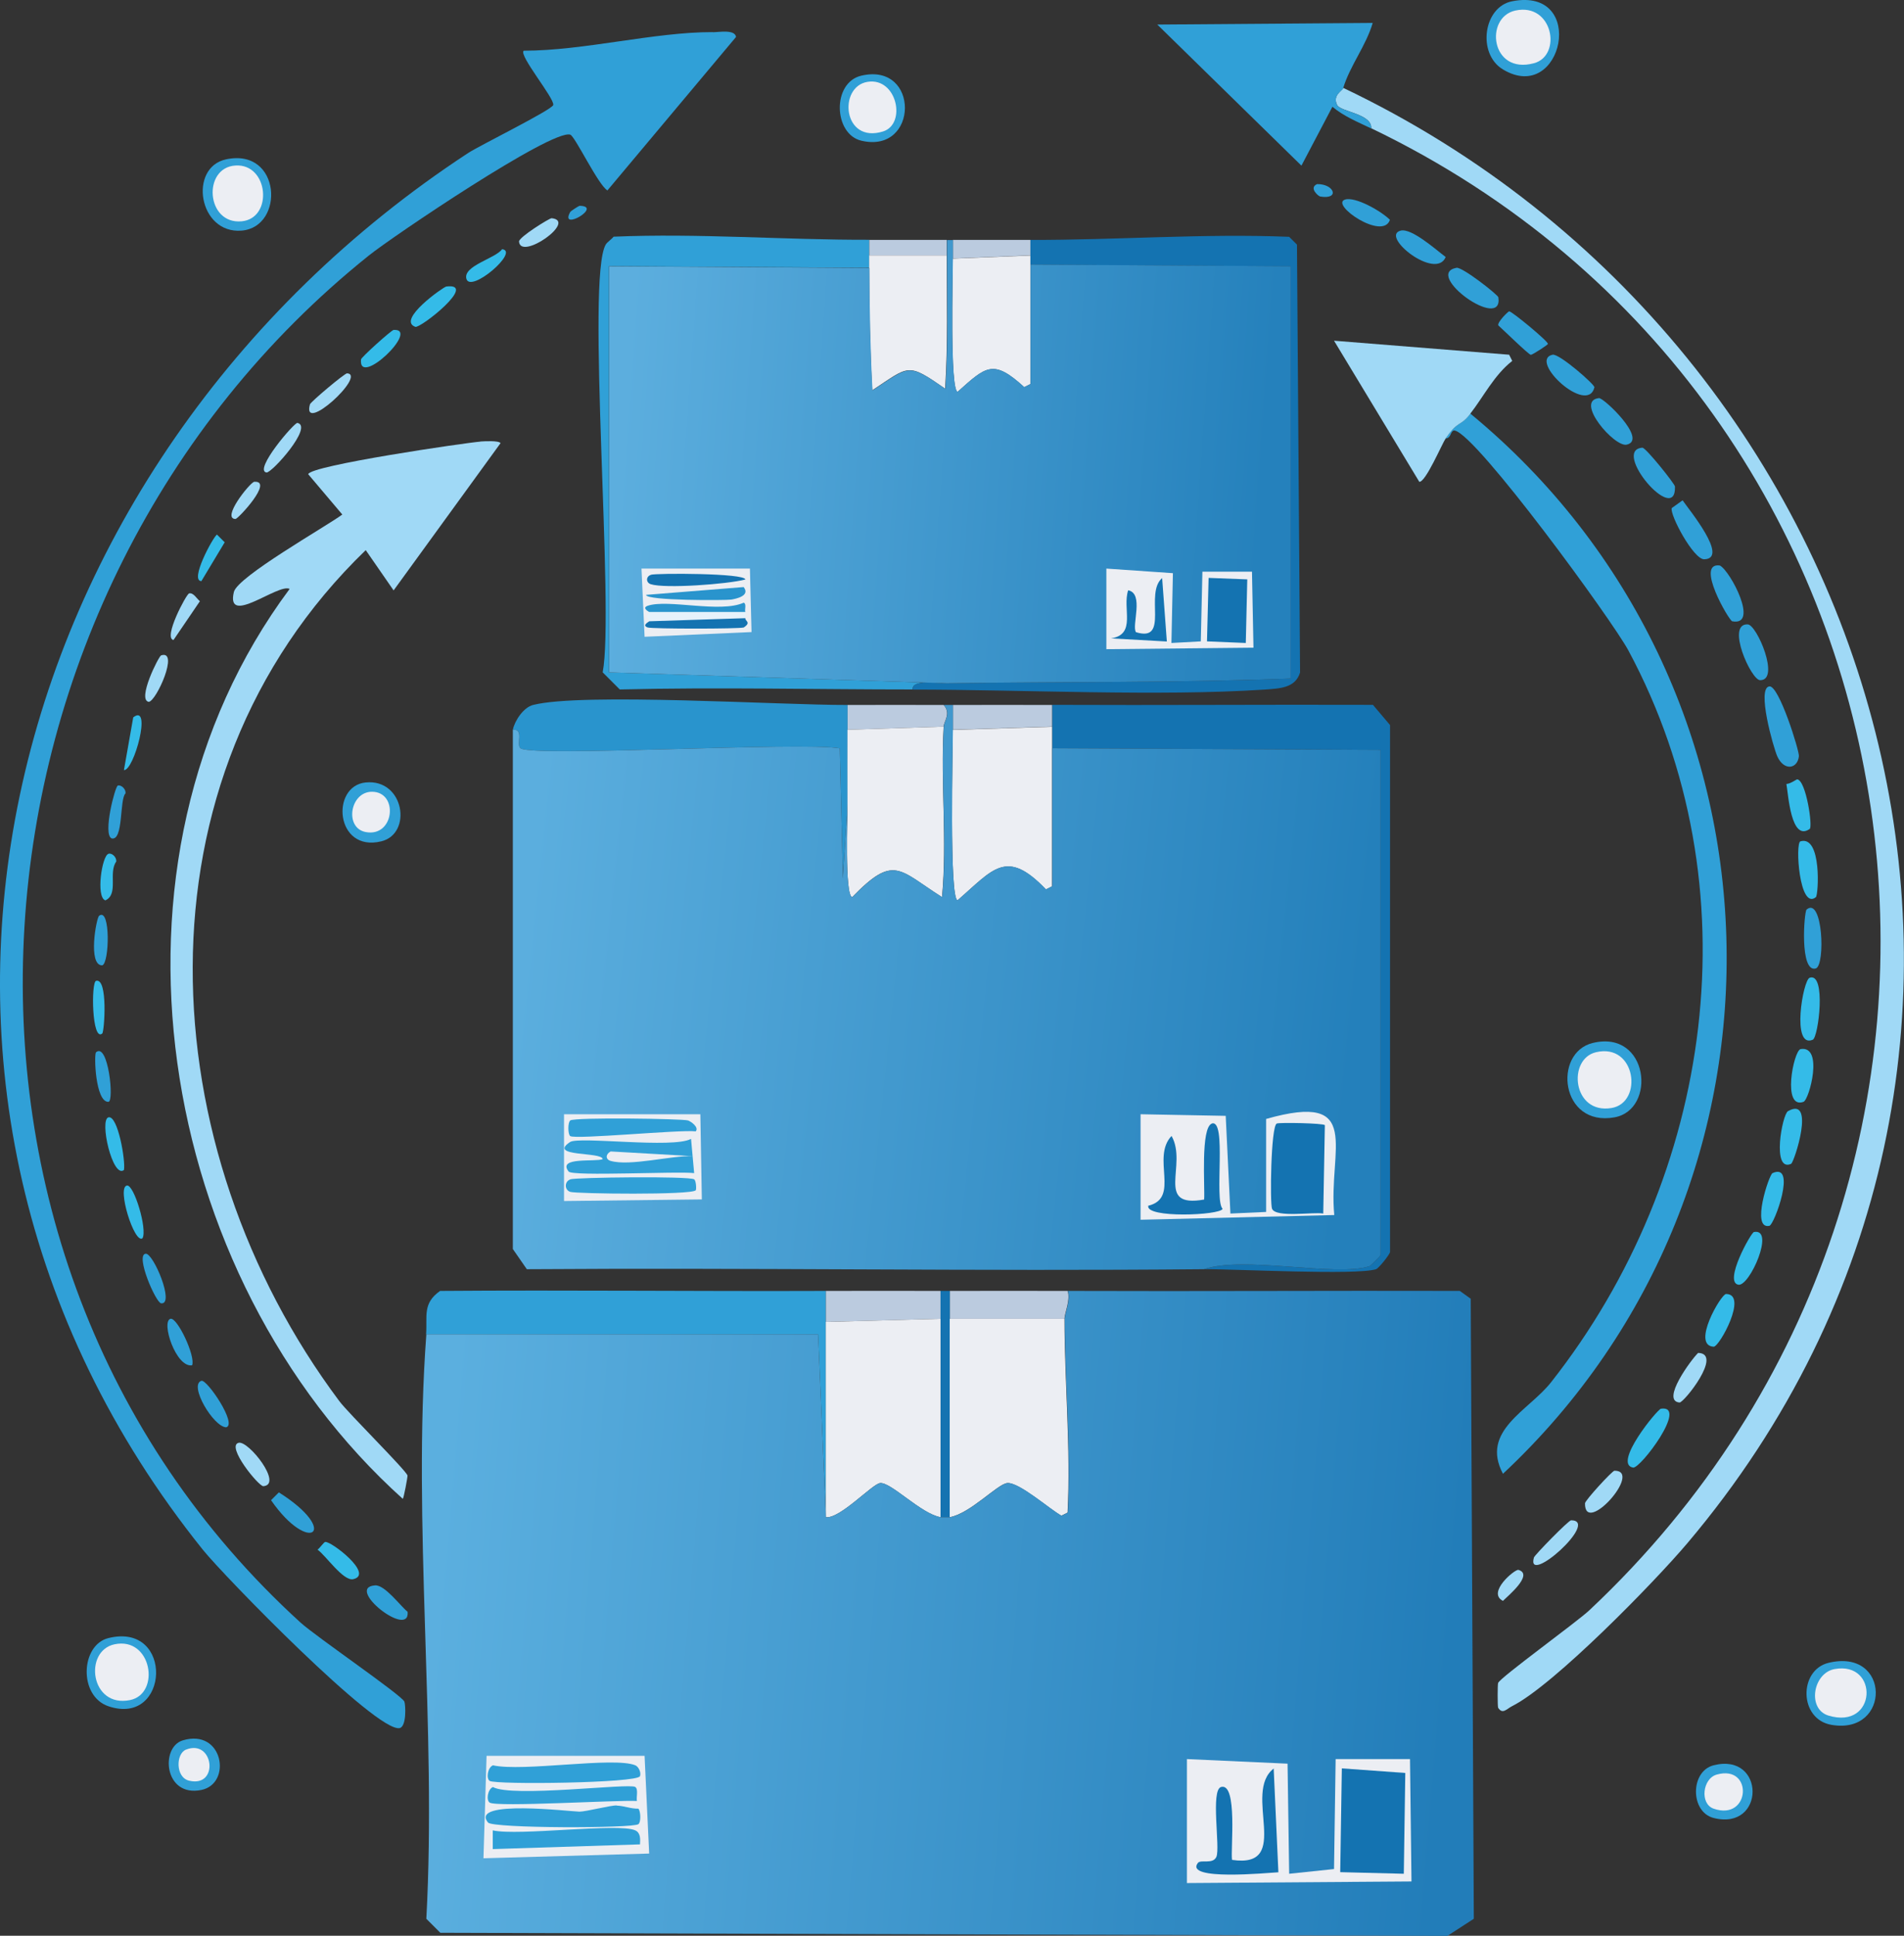 <?xml version="1.0" encoding="UTF-8"?>
<svg id="Layer_2" data-name="Layer 2" xmlns="http://www.w3.org/2000/svg" xmlns:xlink="http://www.w3.org/1999/xlink" viewBox="0 0 153.63 156.13">
  <rect x="0" y="0" width="153.63" height="156.13" fill="#333333" stroke="none"/>
  <defs>
    <style>
      .cls-1 {
        fill: url(#linear-gradient-2);
      }

      .cls-2 {
        fill: #bbcbdf;
      }

      .cls-3 {
        fill: #1473b1;
      }

      .cls-4 {
        fill: #30a0d7;
      }

      .cls-5 {
        fill: url(#linear-gradient-3);
      }

      .cls-6 {
        fill: #a0d9f6;
      }

      .cls-7 {
        fill: #34bbe8;
      }

      .cls-8 {
        fill: #eceef3;
      }

      .cls-9 {
        fill: #2994cd;
      }

      .cls-10 {
        fill: url(#linear-gradient);
      }

      .cls-11 {
        fill: #e6f2fb;
      }
    </style>
    <linearGradient id="linear-gradient" x1="35.22" y1="126.56" x2="117.2" y2="133.37" gradientUnits="userSpaceOnUse">
      <stop offset="0" stop-color="#5bafdf"/>
      <stop offset="1" stop-color="#227db9"/>
    </linearGradient>
    <linearGradient id="linear-gradient-2" x1="50.08" y1="35.87" x2="101.96" y2="39.59" gradientUnits="userSpaceOnUse">
      <stop offset="0" stop-color="#5caede"/>
      <stop offset="1" stop-color="#2581bc"/>
    </linearGradient>
    <linearGradient id="linear-gradient-3" x1="42.11" y1="77.77" x2="109.25" y2="84.81" gradientUnits="userSpaceOnUse">
      <stop offset="0" stop-color="#5baede"/>
      <stop offset="1" stop-color="#2480bb"/>
    </linearGradient>
  </defs>
  <g id="Layer_1-2" data-name="Layer 1">
    <g id="Generative_Object" data-name="Generative Object">
      <g>
        <path class="cls-4" d="M122.02.1c6.09-1.18,4.07,8.4-.75,5.5-2.1-1.26-1.59-5.05.75-5.5Z"/>
        <path class="cls-8" d="M122.27.85c3.04-.66,3.79,3.64,1.5,4.25-3.49.94-4.01-3.7-1.5-4.25Z"/>
      </g>
      <g>
        <path class="cls-4" d="M18.25,12.85c4.45-.94,4.74,5.46,1.25,5.75s-4.31-5.11-1.25-5.75Z"/>
        <path class="cls-8" d="M19,13.35c2.68-.17,3.06,4.26.5,4.5-2.88.27-3.17-4.34-.5-4.5Z"/>
      </g>
      <g>
        <path class="cls-4" d="M8.75,132.12c5.31-1.31,4.94,7.17,0,5.5-2.43-.82-2.25-4.95,0-5.5Z"/>
        <path class="cls-8" d="M9.25,132.62c3.01-.62,3.72,3.99,1.25,4.5-3.22.66-3.77-3.98-1.25-4.5Z"/>
      </g>
      <g>
        <path class="cls-4" d="M147.53,134.12c5.04-1.23,5.07,5.83.25,5-2.64-.45-2.65-4.41-.25-5Z"/>
        <path class="cls-8" d="M148.03,134.62c3.6-.66,3.43,4.94-.5,3.75-1.73-.53-1.25-3.43.5-3.75Z"/>
      </g>
      <g>
        <g>
          <path class="cls-6" d="M110.64,10.35c.08-1.18-2.48-1.33-2.75-1.88-.4-.8.43-1.16.5-1.38,44.43,21.16,60.81,78.32,27.75,117.39-2.65,3.13-10.75,11.43-14.13,13.13-.45.23-.77.69-1.13.13-.05-.15-.05-1.88,0-2,.16-.44,6.34-4.9,7.38-5.88,37.72-35.43,28.66-97.3-17.63-119.52Z"/>
          <path class="cls-4" d="M116.64,35.36c1.05-1.53,1.13-.88,2-2,26.48,21.82,27.72,62.06,2.63,85.51-1.84-3.48,2.07-5.08,3.88-7.38,13.11-16.64,16.46-39.98,6.25-59.01-1.34-2.49-12.17-17.31-14-17.75-.38-.09-.27.62-.75.63Z"/>
          <path class="cls-4" d="M108.39,7.1c-.07.22-.9.58-.5,1.38.27.54,2.83.69,2.75,1.88-1.06-.51-2.22-.98-3.13-1.75l-2.5,4.75-11.63-11.38,17.38-.13c-.54,1.85-1.81,3.4-2.38,5.25Z"/>
          <path class="cls-6" d="M118.65,33.36c-.87,1.12-.95.47-2,2-.3.44-1.62,3.55-2.13,3.5l-6.88-11.38,14.13,1.13.25.5c-1.45,1.13-2.32,2.89-3.38,4.25Z"/>
          <path class="cls-4" d="M142.77,55.36c.78-.08,2.42,5.21,2.38,5.63-.11,1.04-1.21,1.22-1.75,0-.31-.71-1.68-5.51-.63-5.63Z"/>
          <path class="cls-4" d="M135.77,40.36c.53.77,3.76,4.68,1.75,4.75-.87.04-2.81-3.61-2.63-4.13l.88-.63Z"/>
          <path class="cls-7" d="M134.02,113.62c2.23-.32-1.66,4.85-2.25,4.75-1.66-.29,1.96-4.71,2.25-4.75Z"/>
          <path class="cls-4" d="M117.52,21.6c.46-.09,3.34,2.17,3.38,2.38.42,2.82-6.09-1.87-3.38-2.38Z"/>
          <path class="cls-4" d="M141.02,50.36c.75.03,2.64,4.52,1,4.5-.73,0-2.78-4.58-1-4.5Z"/>
          <path class="cls-4" d="M138.77,45.61c.85.43,3.2,4.92,1,4.5-.26-.05-3.02-4.78-1-4.5Z"/>
          <path class="cls-4" d="M132.52,36.11c.27-.02,2.62,2.92,2.63,3.13.11,3.24-5.18-2.94-2.63-3.13Z"/>
          <path class="cls-4" d="M129.02,32.11c.37-.04,3.95,3.34,2.25,3.75-.98.27-4.26-3.54-2.25-3.75Z"/>
          <path class="cls-7" d="M146.02,78.86c1.35-.45.71,4.8.25,5-1.74.75-.8-4.82-.25-5Z"/>
          <path class="cls-4" d="M121.77,25.11c.2-.02,3.16,2.42,3.13,2.63-.01.08-1.27.89-1.38.88-.18-.02-2.27-2.06-2.63-2.38-.06-.29.8-1.12.88-1.13Z"/>
          <path class="cls-4" d="M125.27,28.61c.53-.12,3.43,2.42,3.38,2.63-.56,2.3-5.37-2.17-3.38-2.63Z"/>
          <path class="cls-7" d="M145.27,84.62c1.9-.35.72,4.08.25,4.25-1.73.63-.82-4.03-.25-4.25Z"/>
          <path class="cls-7" d="M145.27,67.86c1.74-.52,1.46,4.33,1.25,4.5-1.34,1.1-1.68-4.37-1.25-4.5Z"/>
          <path class="cls-7" d="M144.27,89.62c2.25-1.26.5,4.14.25,4.25-1.58.71-.72-3.99-.25-4.25Z"/>
          <path class="cls-4" d="M145.77,73.36c1.3-1.09,1.53,4.46.75,4.75-1.33.39-.95-4.58-.75-4.75Z"/>
          <path class="cls-7" d="M139.27,104.37c1.81-.01-.54,4.28-1,4.25-1.82-.1.6-4.25,1-4.25Z"/>
          <path class="cls-4" d="M113.02,18.6c.88-.22,2.84,1.54,3.63,2.13-.79,1.93-5.34-1.7-3.63-2.13Z"/>
          <path class="cls-7" d="M145.02,62.86c.71.1,1.26,3.82,1,4-1.52,1.07-1.73-2.85-1.88-3.63.31,0,.83-.38.88-.38Z"/>
          <path class="cls-7" d="M141.52,99.37c1.74-.34-.34,4.4-1.25,4.25-1.22-.2,1.01-4.2,1.25-4.25Z"/>
          <path class="cls-6" d="M137.02,109.12c2.03.05-1.16,4.03-1.5,4-1.54-.12.96-3.49,1.5-4Z"/>
          <path class="cls-7" d="M143.02,94.62c1.99-.9.15,4.16-.25,4.25-1.51.33-.03-4.13.25-4.25Z"/>
          <path class="cls-6" d="M130.27,118.62c2.33,0-2.42,5.31-2.38,2.63,0-.23,2.2-2.63,2.38-2.63Z"/>
          <path class="cls-6" d="M126.77,122.62c2.39.01-3.68,5.38-3,3,.06-.2,2.79-3,3-3Z"/>
          <path class="cls-4" d="M108.52,16.1c.84-.27,2.95.94,3.63,1.63-.56,1.71-4.84-1.23-3.63-1.63Z"/>
          <path class="cls-6" d="M122.52,126.62c1.26.37-.87,2.12-1.25,2.5-1.33-.67.98-2.58,1.25-2.5Z"/>
          <path class="cls-4" d="M106.27,14.85c1.39-.03,1.87,1.27.25,1-.15-.03-.93-.7-.25-1Z"/>
          <g>
            <path class="cls-4" d="M128.52,84.12c4.52-1.09,5.17,5.39,1.75,6-4.37.79-4.99-5.22-1.75-6Z"/>
            <path class="cls-8" d="M128.77,84.87c3.24-.78,3.84,4.08,1.25,4.5-3.14.51-3.56-3.95-1.25-4.5Z"/>
          </g>
        </g>
        <g>
          <path class="cls-4" d="M69.51,6.1c4.72-1.09,4.63,6.33,0,5.25-2.26-.52-2.4-4.7,0-5.25Z"/>
          <path class="cls-8" d="M70.01,6.6c2.37-.37,3.15,3.4,1.25,4-3.27,1.03-3.65-3.63-1.25-4Z"/>
        </g>
        <g>
          <path class="cls-4" d="M57.51,2.6c.48,0,1.79-.25,1.88.38l-10.38,12.38c-.75-.45-2.62-4.39-3-4.5-1.49-.46-14.36,8.23-16.25,9.75C-4.19,47.79-8.55,101.02,24.25,130.87c1.24,1.13,8.2,5.88,8.38,6.38.1.28.18,2-.38,2.13-1.85.4-14.19-12.28-15.88-14.38C-13.38,87.94-.41,37.36,37.76,12.35c.93-.61,6.78-3.49,6.88-3.88.13-.51-2.83-4.05-2.38-4.38,4.86,0,10.53-1.51,15.25-1.5Z"/>
          <path class="cls-6" d="M38.76,35.61c.35-.02,1.46-.09,1.63.13l-8.63,11.88-2.25-3.25c-19.15,18.49-17.37,48.28-2.13,68.64.75,1,5.41,5.6,5.5,6,.02.1-.3,1.82-.38,1.88-19.93-17.92-25.54-51.38-9.13-73.39-.91-.48-5.17,3.08-4.5.25.29-1.24,7.42-5.27,8.75-6.25l-2.75-3.25c.1-.7,12.78-2.55,13.88-2.63Z"/>
          <path class="cls-4" d="M22.5,120.37c5.02,3.16,2.47,5.11-.63.63l.63-.63Z"/>
          <path class="cls-7" d="M36.01,23.11c2.61-.32-2.1,3.4-2.5,3.25-1.53-.55,2.27-3.22,2.5-3.25Z"/>
          <path class="cls-4" d="M30.26,127.87c.79-.06,2.03,1.65,2.63,2.13.2,2.22-5.11-1.95-2.63-2.13Z"/>
          <path class="cls-7" d="M26.25,124.37c.46-.08,3.97,2.61,2.25,3-.81.18-2.24-1.95-2.88-2.38.18-.12.51-.61.63-.63Z"/>
          <path class="cls-6" d="M19.25,116.37c.79-.21,3.61,3.37,2,3.5-.37.03-3.03-3.23-2-3.5Z"/>
          <path class="cls-4" d="M16.25,111.37c.45-.14,2.92,3.51,2,3.75-1.03-.03-3.04-3.42-2-3.75Z"/>
          <path class="cls-6" d="M24,34.11c1.31.28-2.09,4.07-2.5,4-1.06-.18,2.25-4.05,2.5-4Z"/>
          <path class="cls-4" d="M13.75,106.37c.54-.17,2.05,3.03,1.75,3.75-1.3.21-2.52-3.51-1.75-3.75Z"/>
          <path class="cls-7" d="M8.75,90.12c.77-.19,1.4,3.58,1.25,4.25-.92.71-2-4.06-1.25-4.25Z"/>
          <path class="cls-7" d="M31.76,26.61c2.19-.13-2.87,4.72-2.63,2.38.02-.18,2.45-2.36,2.63-2.38Z"/>
          <path class="cls-6" d="M15.25,47.86c.37-.08.62.43.88.63l-2.13,3.13c-.86-.15,1.04-3.71,1.25-3.75Z"/>
          <path class="cls-6" d="M28.01,30.11c1.6.12-3.7,4.99-3,2.5.05-.19,2.81-2.52,3-2.5Z"/>
          <path class="cls-7" d="M10.25,95.62c.57-.07,1.65,3.53,1.25,4.25-.65.52-2.11-4.15-1.25-4.25Z"/>
          <path class="cls-7" d="M10.75,57.86c1.54-1.19.06,4.33-.75,4.25l.75-4.25Z"/>
          <path class="cls-4" d="M11.75,101.12c.62-.08,2.38,4.13,1.25,4-.43-.05-2.1-3.9-1.25-4Z"/>
          <path class="cls-4" d="M7.75,84.87c.98-.83,1.48,3.98,1,4-1.06.04-1.18-3.85-1-4Z"/>
          <path class="cls-4" d="M8,73.86c.93-.7.83,3.85.25,4-1.18.03-.48-3.83-.25-4Z"/>
          <path class="cls-6" d="M13,52.86c1.48-.48-.38,3.7-1,3.75-.96-.17.81-3.69,1-3.75Z"/>
          <path class="cls-4" d="M9.5,63.36c.3-.08.67.3.63.63-.5.44-.15,3.88-1.13,3.63-.72-.35.29-4.19.5-4.25Z"/>
          <path class="cls-6" d="M44.51,17.6c2.1.22-2.52,3.46-2.63,1.88-.02-.35,2.46-1.89,2.63-1.88Z"/>
          <path class="cls-7" d="M40.51,20.1c1.45.15-2.56,3.6-2.88,2.38-.27-1.05,2.37-1.64,2.88-2.38Z"/>
          <path class="cls-7" d="M7.75,79.11c.98-.26.67,4.11.5,4.25-.84.69-.91-4.14-.5-4.25Z"/>
          <path class="cls-7" d="M8.75,68.86c.3-.08.67.29.63.63-.66.91.22,2.63-.88,3.13-.78-.26-.27-3.62.25-3.75Z"/>
          <path class="cls-7" d="M17.5,43.11l.63.63-1.88,3.13c-.97-.02.91-3.5,1.25-3.75Z"/>
          <path class="cls-6" d="M20.5,38.86c1.63-.13-1.3,3.01-1.5,3-1.15-.03,1.11-2.87,1.5-3Z"/>
          <path class="cls-4" d="M46.76,16.6c1.94.02-1.66,2.13-.75.5.05-.09.71-.5.75-.5Z"/>
          <g>
            <path class="cls-4" d="M29.51,63.11c3.11-.31,3.79,4.14,1.25,4.75-3.71.9-4.1-4.47-1.25-4.75Z"/>
            <path class="cls-8" d="M30.01,63.86c2.17,0,1.82,3.69-.5,3.25-1.74-.33-1.27-3.25.5-3.25Z"/>
          </g>
        </g>
      </g>
      <g>
        <path class="cls-4" d="M138.27,142.38c4.19-1.06,4.19,5.31,0,4.25-1.9-.48-1.9-3.77,0-4.25Z"/>
        <path class="cls-8" d="M138.52,143.13c2.97-.84,2.73,3.78-.25,2.75-1.13-.39-.9-2.43.25-2.75Z"/>
      </g>
      <g>
        <path class="cls-4" d="M14.75,140.37c3.27-.98,3.99,3.49,1.5,4-3.01.62-3.34-3.45-1.5-4Z"/>
        <path class="cls-8" d="M15,141.12c2.26-.91,2.71,3.1.25,2.5-1.1-.27-1.06-2.17-.25-2.5Z"/>
      </g>
      <g>
        <g>
          <path class="cls-4" d="M66.64,104.12v18.25l-.63-14.75h-31.63c.11-1.45-.31-2.49,1.13-3.5,10.35-.08,20.76.04,31.13,0Z"/>
          <g>
            <path class="cls-2" d="M86.14,104.12c.26.68-.25,1.82-.25,2.25h-9.25v-2.25c3.16,0,6.34-.01,9.5,0Z"/>
            <path class="cls-2" d="M75.89,104.12v2.25l-9.25.25v-2.5c3.08-.01,6.17,0,9.25,0Z"/>
            <path class="cls-3" d="M76.64,104.12v18.25s-.71,0-.75,0v-18.25c.25,0,.5,0,.75,0Z"/>
            <path class="cls-8" d="M85.89,106.37c.01,5.18.51,10.43.25,15.63l-.5.25c-.93-.5-3.43-2.73-4.38-2.63-.79.09-2.98,2.46-4.63,2.75v-16h9.25Z"/>
            <path class="cls-8" d="M75.89,106.37v16c-1.58-.27-4.01-2.85-4.88-2.75-.63.07-3.25,2.91-4.38,2.75v-15.75l9.25-.25Z"/>
          </g>
          <g>
            <path class="cls-10" d="M34.38,107.62h31.63l.63,14.75c1.12.16,3.75-2.68,4.38-2.75.86-.1,3.3,2.48,4.88,2.75.04,0,.71,0,.75,0,1.64-.29,3.83-2.66,4.63-2.75.95-.1,3.45,2.13,4.38,2.63l.5-.25c.26-5.2-.24-10.45-.25-15.63,0-.43.51-1.57.25-2.25,10.54.04,21.09-.03,31.63,0l.88.63.25,50.01-2.13,1.38-81.26-.25-1.13-1.13c.84-15.35-1.13-31.92,0-47.13Z"/>
            <g>
              <polygon class="cls-8" points="95.77 141.88 103.89 142.25 104.02 151.13 107.64 150.75 107.77 141.88 113.77 141.88 113.89 151.75 95.77 151.88 95.77 141.88"/>
              <polygon class="cls-3" points="108.27 142.63 113.39 143 113.27 151.13 108.14 151 108.27 142.63"/>
              <path class="cls-3" d="M102.77,142.63l.38,8.38c-.92.05-7.59.7-6.5-.75.24-.31,1.22.14,1.5-.5.32-.74-.49-5.4.38-5.63,1.35-.36.75,5.08.88,5.88,4.96.73.78-5.42,3.38-7.38Z"/>
            </g>
            <g>
              <polygon class="cls-8" points="39.26 141.62 52.01 141.62 52.38 149.5 39.01 149.88 39.26 141.62"/>
              <path class="cls-4" d="M39.76,147.63c2.07.47,10.17-.62,11.5,0,.45.21.4.73.38,1.13l-11.88.38v-1.5Z"/>
              <path class="cls-4" d="M39.76,142.38c2.42.55,9.76-.71,11.5,0,.27.11.49.59.38.88-.23.56-11.61.7-12.13.38-.29-.19-.17-1.06.25-1.25Z"/>
              <path class="cls-4" d="M49.76,145.63c.64.03,1.12.26,1.75.25.19.2.22,1.1,0,1.25-.49.35-11.74.34-12.13-.13-1.54-1.89,6.73-.88,7.38-.88.52,0,2.53-.52,3-.5Z"/>
              <path class="cls-4" d="M39.76,144.13c1.55.88,11.03-.33,11.5,0,.26.18.07.81.13,1.13-1.59-.09-11.28.51-11.88.13-.29-.19-.17-1.05.25-1.25Z"/>
            </g>
          </g>
        </g>
        <g>
          <g>
            <path class="cls-4" d="M70.14,19.35c0,.41,0,.84,0,1.25,0,.33,0,.67,0,1l-21-.13v32.76l27.25.88c-.81.01-2.81-.33-2.75.5-7.87,0-15.74-.19-23.63,0l-1.38-1.38c.96-5.03-1.36-31.83.25-34.51.13-.21.46-.41.63-.63,6.87-.29,13.78.27,20.63.25Z"/>
            <path class="cls-3" d="M73.64,55.61c-.06-.83,1.94-.49,2.75-.5,9.25-.14,18.51-.03,27.75-.38V21.48l-21-.13v-2c6.93.02,13.93-.53,20.88-.25l.63.63.25,34.51c-.38,1.26-1.63,1.29-2.88,1.38-8.51.56-19.59,0-28.38,0Z"/>
            <path class="cls-2" d="M83.14,19.35v1.25l-6.25.25v-1.5c2.08,0,4.17,0,6.25,0Z"/>
            <path class="cls-2" d="M76.39,19.35v1.25h-6.25c0-.41,0-.84,0-1.25,2.08,0,4.18,0,6.25,0Z"/>
            <path class="cls-8" d="M83.14,20.6v10.38l-.5.25c-2.51-2.3-3.07-1.68-5.38.38-.63-.18-.38-9.54-.38-10.75l6.25-.25Z"/>
            <path class="cls-8" d="M76.39,20.6c0,3.58.1,7.18-.13,10.75-3.07-2.13-2.85-1.87-5.88.13-.18-3.3-.24-6.59-.25-9.88,0-.33,0-.67,0-1h6.25Z"/>
            <g>
              <path class="cls-1" d="M76.89,19.35v1.5c0,1.22-.25,10.57.38,10.75,2.3-2.06,2.86-2.67,5.38-.38l.5-.25v-9.63l21,.13v33.26c-9.25.35-18.51.24-27.75.38l-27.25-.88V21.48l21,.13c.01,3.29.07,6.58.25,9.88,3.03-1.99,2.8-2.25,5.88-.13.23-3.57.13-7.17.13-10.75v-1.25c.17,0,.33,0,.5,0Z"/>
              <g>
                <polygon class="cls-8" points="89.27 45.86 94.64 46.23 94.52 51.86 96.89 51.73 97.02 46.11 101.02 46.11 101.14 52.24 89.27 52.36 89.27 45.86"/>
                <polygon class="cls-3" points="97.52 46.61 100.64 46.73 100.52 51.86 97.39 51.73 97.52 46.61"/>
                <path class="cls-3" d="M93.77,46.61l.38,5.13-4.5-.25c2.07-.32.89-2.42,1.38-3.88,1.31.26.26,2.86.63,3.38,2.76.85.64-3.17,2.13-4.38Z"/>
              </g>
              <g>
                <polygon class="cls-8" points="51.76 45.86 60.51 45.86 60.64 50.98 52.01 51.36 51.76 45.86"/>
                <g>
                  <path class="cls-3" d="M52.51,46.36c.43-.14,7.62-.14,7.63.38-1.44.38-6.48.75-7.63.38-.4-.13-.4-.62,0-.75Z"/>
                  <path class="cls-9" d="M60.01,47.36c.55.71-.66.94-1,1-.43.07-6.88.1-6.88-.38l7.88-.63Z"/>
                  <path class="cls-11" d="M60.14,49.36c.03.09.02.36,0,.5l-7.75.25c-.23-.5-.23-.25,0-.75h7.75Z"/>
                  <path class="cls-3" d="M60.14,49.86c-.03.24.51.33-.13.75-.37.12-7.38.12-7.75,0-.52-.18.14-.48.13-.5l7.75-.25Z"/>
                  <path class="cls-9" d="M60.14,49.36h-7.75s-.65-.32-.13-.5c1.64-.56,5.84.61,7.75-.25.25.11.05.56.13.75Z"/>
                </g>
              </g>
            </g>
          </g>
          <g>
            <path class="cls-3" d="M97.14,102.37c3.23-1.12,10.64.65,13.38-.25.06-.02.86-.82.88-.88v-40.76l-26.5-.13v-3.5c8.62.04,17.25-.03,25.88,0l1.38,1.63v42.51c-.06.24-.92,1.31-1.13,1.38-1.6.5-11.32-.02-13.88,0Z"/>
            <path class="cls-9" d="M68.39,56.86v2c0,2-.01,4,0,6l-.38,6-.25-10.5c-3.1-.55-24.69.72-25.75,0-.4-.27.33-1.6-.63-1.5.15-.74.87-1.81,1.63-2,3.93-1.01,20.08.02,25.38,0Z"/>
            <g>
              <path class="cls-2" d="M84.89,56.86v1.75l-8,.25v-2c2.67,0,5.33-.01,8,0Z"/>
              <path class="cls-2" d="M76.14,56.86c.62.67.02,1.32,0,1.75l-7.75.25v-2c2.58-.01,5.17,0,7.75,0Z"/>
              <path class="cls-8" d="M84.89,58.61v12.88l-.5.25c-3.2-3.34-4.24-1.63-7.13.88-.68-.09-.38-12.5-.38-13.75l8-.25Z"/>
              <path class="cls-8" d="M76.14,58.61c-.25,4.56.29,9.19-.13,13.75-3.5-2.21-3.86-3.49-7.25,0-.62-.09-.37-6.64-.38-7.5-.01-2,0-4,0-6l7.75-.25Z"/>
            </g>
            <g>
              <path class="cls-5" d="M76.89,56.86v2c0,1.25-.31,13.66.38,13.75,2.88-2.5,3.93-4.22,7.13-.88l.5-.25v-11.13l26.5.13v40.76c-.02.06-.82.86-.88.88-2.74.9-10.15-.87-13.38.25-18.2.17-36.43-.13-54.63,0l-1.13-1.63v-41.88c.95-.1.23,1.23.63,1.5,1.07.72,22.65-.55,25.75,0l.25,10.5.38-6c0,.86-.25,7.41.38,7.5,3.4-3.49,3.75-2.21,7.25,0,.42-4.56-.13-9.19.13-13.75.02-.43.62-1.08,0-1.75.25,0,.5,0,.75,0Z"/>
              <g>
                <path class="cls-8" d="M92.02,89.87l6.88.13.38,7.88,2.88-.13v-7.5c7.93-2.25,4.99,2.47,5.5,7.75l-15.63.38v-8.5Z"/>
                <path class="cls-3" d="M103.02,90.62c.23-.1,3.76-.03,3.88.13l-.13,7.13c-.76-.15-3.8.36-4.13-.38-.18-.4-.1-6.67.38-6.88Z"/>
                <path class="cls-3" d="M97.77,90.62c1.25-.41.18,6.16.88,6.88-.19.53-6.24.77-6-.25,2.61-.63.22-3.88,1.88-5.63,1.32,2.32-1.4,5.85,2.63,5.13.07-1.02-.3-5.82.63-6.13Z"/>
              </g>
              <g>
                <polygon class="cls-8" points="45.51 89.87 56.51 89.87 56.63 96.74 45.51 96.87 45.51 89.87"/>
                <path class="cls-4" d="M46.01,90.37c.39-.27,9.05-.14,9.5,0,.22.07.91.54.63.88-1.27-.15-9.71.67-10.13.38-.2-.15-.2-1.11,0-1.25Z"/>
                <path class="cls-4" d="M46.01,95.12c.47-.16,9.58-.27,10,0,.16.11.19.79.13.88-.31.4-9.65.29-10.13.13s-.47-.84,0-1Z"/>
                <g>
                  <path class="cls-4" d="M55.76,91.87l.25,2.75c-1.23-.17-9.82.28-10.13-.13-.94-1.21,2.19-.75,2.75-1-.04-.61-4.48-.16-2.63-1.38.71-.47,8.3.54,9.75-.25Z"/>
                  <path class="cls-8" d="M49.26,92.87l6.63.38c-1.74-.06-5.06.84-6.63.38-.41-.12-.4-.54,0-.75Z"/>
                </g>
              </g>
            </g>
          </g>
        </g>
      </g>
    </g>
  </g>
</svg>